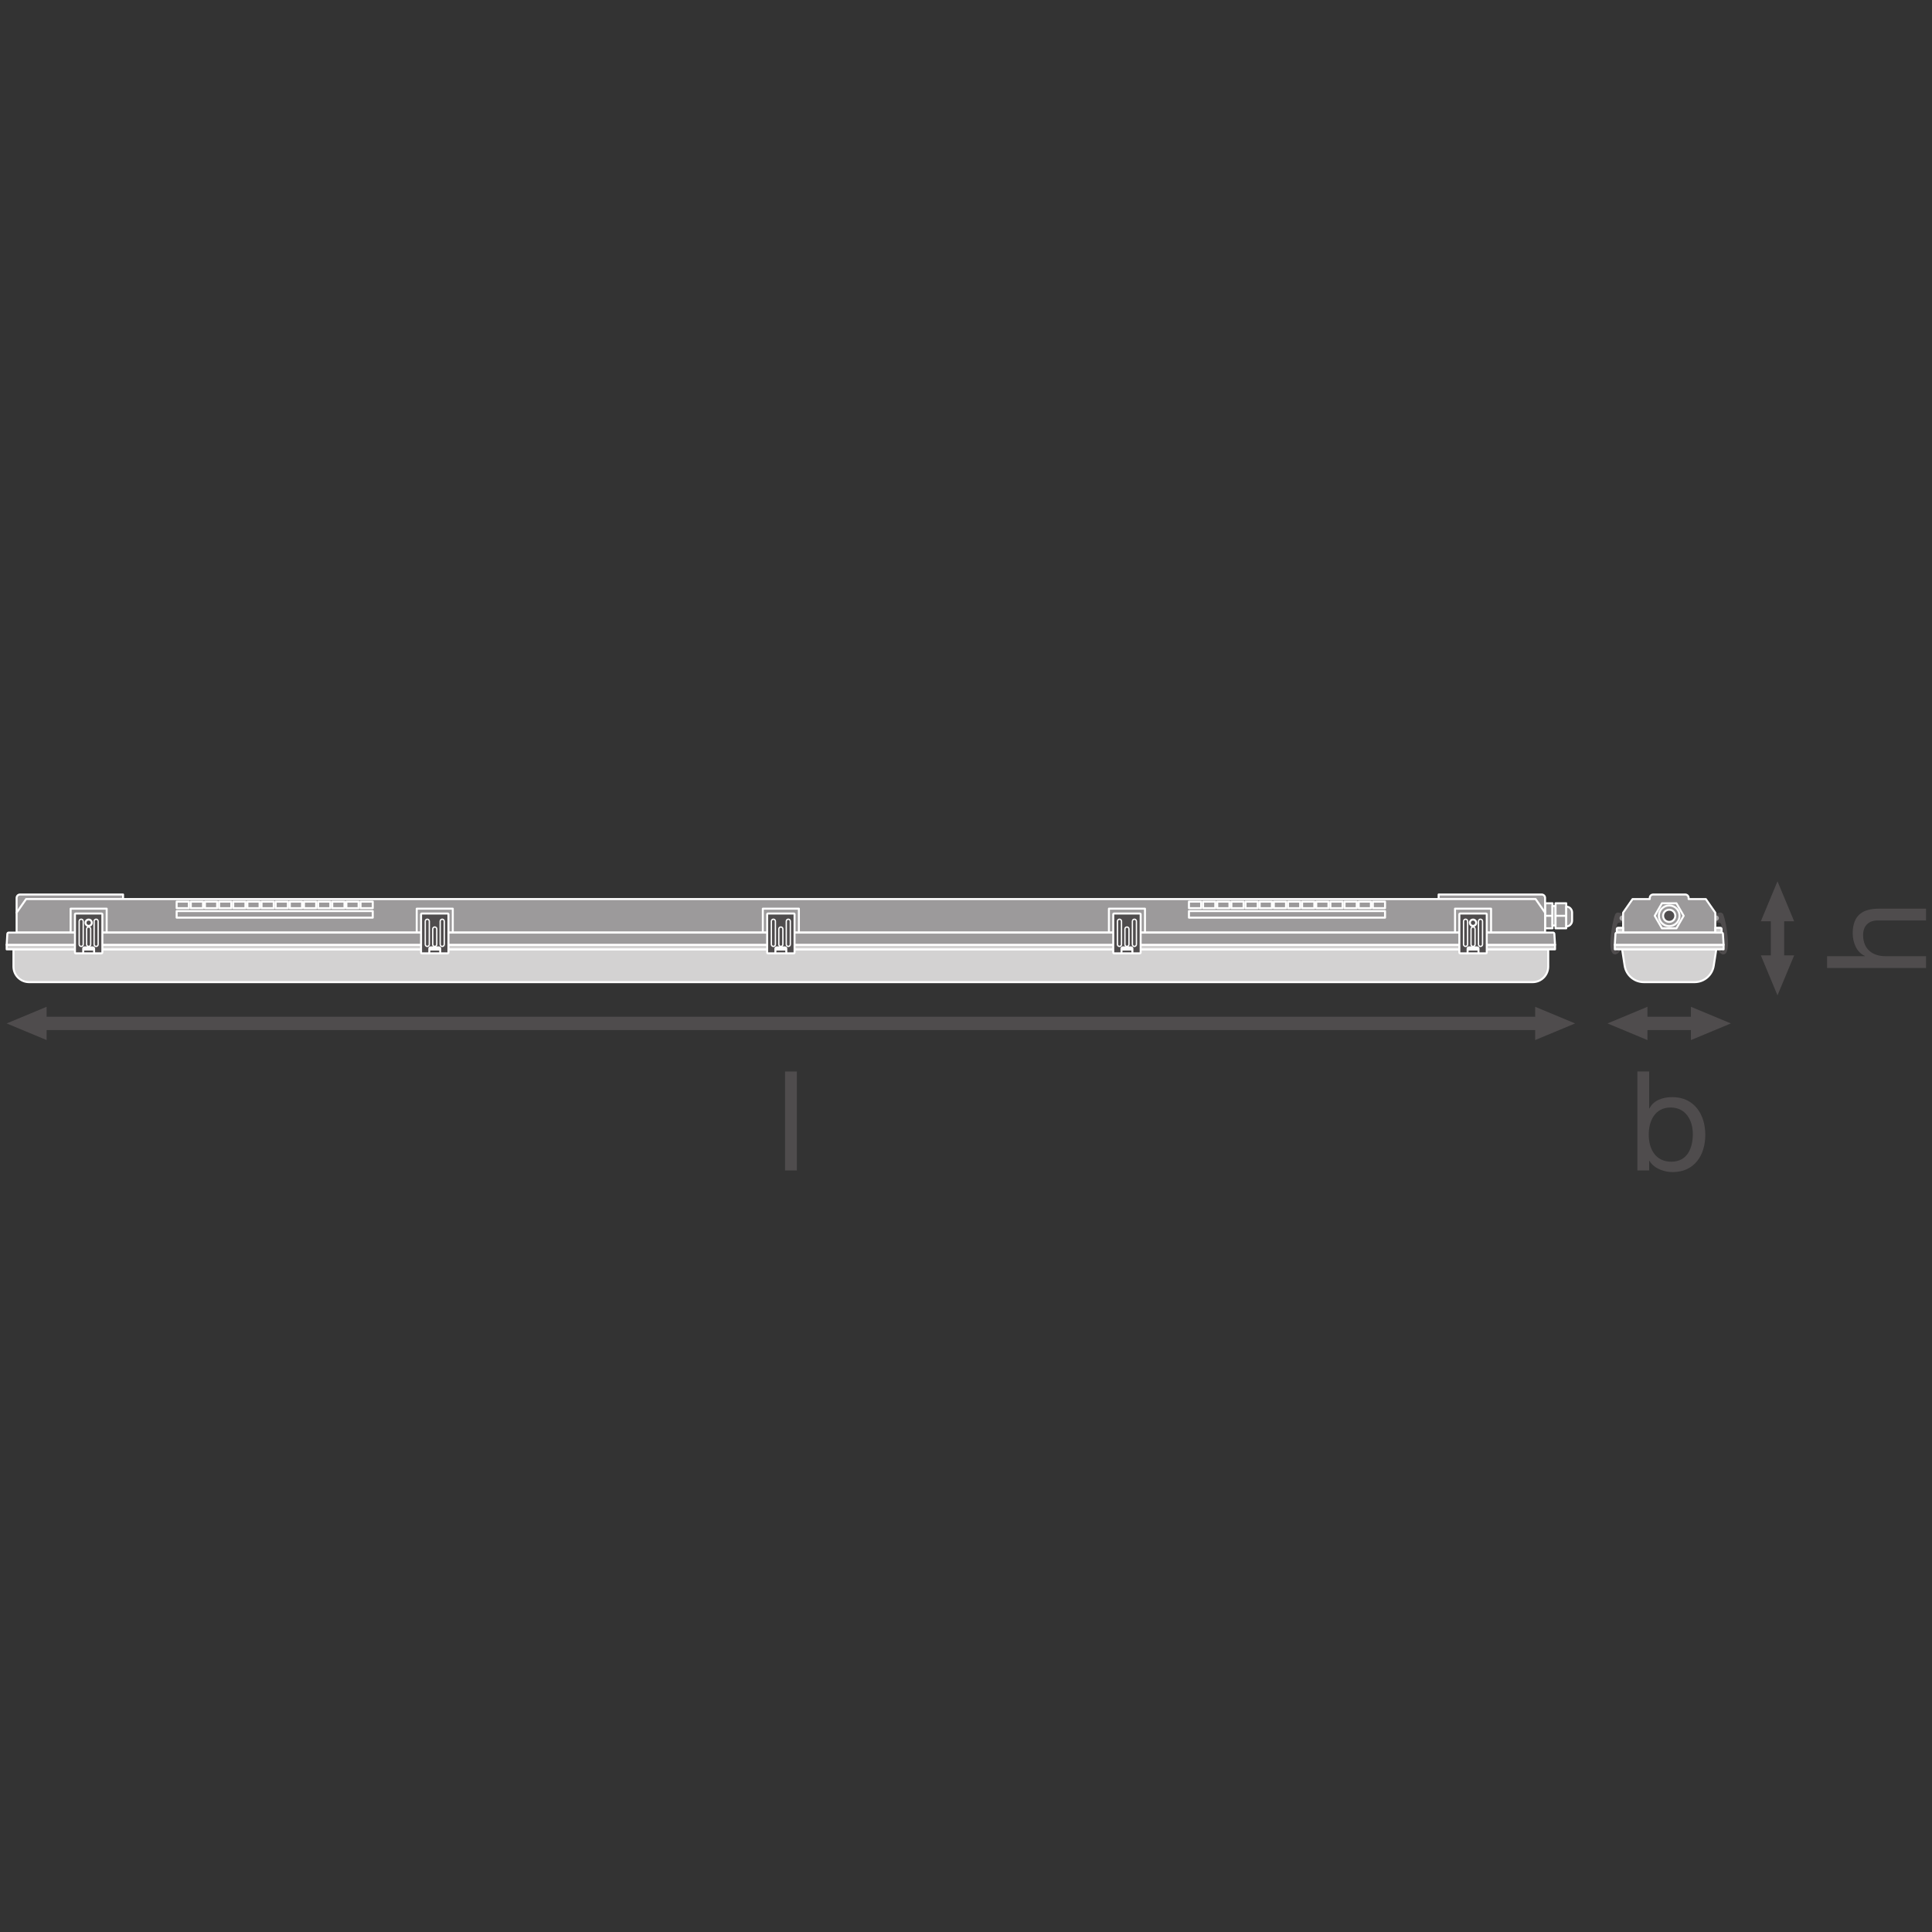 <?xml version="1.0" encoding="UTF-8" standalone="no"?>
<!-- Created with Inkscape (http://www.inkscape.org/) -->

<svg
   version="1.1"
   id="svg5058"
   xml:space="preserve"
   width="548.031"
   height="548.031"
   viewBox="0 0 548.031 548.031"
   xmlns="http://www.w3.org/2000/svg"
   xmlns:svg="http://www.w3.org/2000/svg"><rect x="0" y="0" width="548.031" height="548.031" fill="#333333" stroke="none"/><defs
     id="defs5062"><clipPath
       clipPathUnits="userSpaceOnUse"
       id="clipPath5096"><path
         d="M 0,411.023 H 411.023 V 0 H 0 Z"
         id="path5094" /></clipPath><clipPath
       clipPathUnits="userSpaceOnUse"
       id="clipPath5556"><path
         d="M 0,411.023 H 411.023 V 0 H 0 Z"
         id="path5554" /></clipPath></defs><g
     id="g5064"
     transform="matrix(1.333,0,0,-1.333,0,548.031)"><path
       d="m 330.36,213.581 h -1.569 v 5.331 h 1.569 z"
       style="fill:#9c9a9b;fill-opacity:1;fill-rule:nonzero;stroke:#ffffff;stroke-width:0.425;stroke-linecap:butt;stroke-linejoin:round;stroke-miterlimit:3.864;stroke-dasharray:none;stroke-opacity:1"
       id="path5066" /><path
       d="m 330.36,214.179 h 0.654 v 4.136 h -0.654 z"
       style="fill:#9c9a9b;fill-opacity:1;fill-rule:nonzero;stroke:none"
       id="path5068" /><path
       d="m 330.36,214.179 h 0.654 v 4.136 h -0.654 z"
       style="fill:none;stroke:#ffffff;stroke-width:0.425;stroke-linecap:butt;stroke-linejoin:round;stroke-miterlimit:3.864;stroke-dasharray:none;stroke-opacity:1"
       id="path5070" /><path
       d="m 333.293,213.581 h -2.278 v 5.331 h 2.278 z"
       style="fill:#9c9a9b;fill-opacity:1;fill-rule:nonzero;stroke:#ffffff;stroke-width:0.425;stroke-linecap:butt;stroke-linejoin:round;stroke-miterlimit:3.864;stroke-dasharray:none;stroke-opacity:1"
       id="path5072" /><g
       id="g5074"
       transform="translate(328.792,216.248)"><path
         d="M 0,0 H 1.569 Z"
         style="fill:#9c9a9b;fill-opacity:1;fill-rule:nonzero;stroke:none"
         id="path5076" /></g><g
       id="g5078"
       transform="translate(328.791,216.247)"><path
         d="M 0,0 H 1.569"
         style="fill:none;stroke:#ffffff;stroke-width:0.425;stroke-linecap:butt;stroke-linejoin:round;stroke-miterlimit:3.864;stroke-dasharray:none;stroke-opacity:1"
         id="path5080" /></g><g
       id="g5082"
       transform="translate(331.015,216.248)"><path
         d="M 0,0 H 2.278 Z"
         style="fill:#9c9a9b;fill-opacity:1;fill-rule:nonzero;stroke:none"
         id="path5084" /></g><g
       id="g5086"
       transform="translate(331.014,216.247)"><path
         d="M 0,0 H 2.278"
         style="fill:none;stroke:#ffffff;stroke-width:0.425;stroke-linecap:butt;stroke-linejoin:round;stroke-miterlimit:3.864;stroke-dasharray:none;stroke-opacity:1"
         id="path5088" /></g><g
       id="g5090"><g
         id="g5092"
         clip-path="url(#clipPath5096)"><g
           id="g5098"
           transform="translate(333.293,213.98)"><path
             d="M 0,0 C 0.689,0 1.249,0.559 1.249,1.249 V 2.972 C 1.249,3.661 0.689,4.221 0,4.221 Z"
             style="fill:#9c9a9b;fill-opacity:1;fill-rule:nonzero;stroke:none"
             id="path5100" /></g><g
           id="g5102"
           transform="translate(333.293,213.98)"><path
             d="M 0,0 C 0.689,0 1.249,0.559 1.249,1.249 V 2.972 C 1.249,3.661 0.689,4.221 0,4.221 Z"
             style="fill:none;stroke:#ffffff;stroke-width:0.425;stroke-linecap:butt;stroke-linejoin:round;stroke-miterlimit:3.864;stroke-dasharray:none;stroke-opacity:1"
             id="path5104" /></g><g
           id="g5106"
           transform="translate(9.921,189.801)"><path
             d="M 0,0 -8.504,3.541 0,7.084 Z"
             style="fill:#4f4c4d;fill-opacity:1;fill-rule:nonzero;stroke:none"
             id="path5108" /></g><g
           id="g5110"
           transform="translate(326.677,189.801)"><path
             d="M 0,0 8.504,3.541 0,7.084 Z"
             style="fill:#4f4c4d;fill-opacity:1;fill-rule:nonzero;stroke:none"
             id="path5112" /></g><g
           id="g5114"
           transform="translate(328.622,193.342)"><path
             d="M 0,0 H -320.648"
             style="fill:none;stroke:#4f4c4d;stroke-width:2.835;stroke-linecap:butt;stroke-linejoin:round;stroke-miterlimit:3.864;stroke-dasharray:none;stroke-opacity:1"
             id="path5116" /></g><g
           id="g5118"
           transform="translate(350.578,189.801)"><path
             d="M 0,0 -8.504,3.541 0,7.084 Z"
             style="fill:#4f4c4d;fill-opacity:1;fill-rule:nonzero;stroke:none"
             id="path5120" /></g><g
           id="g5122"
           transform="translate(359.826,189.801)"><path
             d="M 0,0 8.504,3.541 0,7.084 Z"
             style="fill:#4f4c4d;fill-opacity:1;fill-rule:nonzero;stroke:none"
             id="path5124" /></g><g
           id="g5126"
           transform="translate(361.771,193.342)"><path
             d="M 0,0 H -13.14"
             style="fill:none;stroke:#4f4c4d;stroke-width:2.835;stroke-linecap:butt;stroke-linejoin:round;stroke-miterlimit:3.864;stroke-dasharray:none;stroke-opacity:1"
             id="path5128" /></g><g
           id="g5130"
           transform="translate(381.79,207.819)"><path
             d="M 0,0 -3.541,-8.504 -7.084,0 Z"
             style="fill:#4f4c4d;fill-opacity:1;fill-rule:nonzero;stroke:none"
             id="path5132" /></g><g
           id="g5134"
           transform="translate(381.79,215.084)"><path
             d="M 0,0 -3.541,8.504 -7.084,0 Z"
             style="fill:#4f4c4d;fill-opacity:1;fill-rule:nonzero;stroke:none"
             id="path5136" /></g><g
           id="g5138"
           transform="translate(378.249,217.029)"><path
             d="M 0,0 V -11.157"
             style="fill:none;stroke:#4f4c4d;stroke-width:2.835;stroke-linecap:butt;stroke-linejoin:round;stroke-miterlimit:3.864;stroke-dasharray:none;stroke-opacity:1"
             id="path5140" /></g><g
           id="g5142"
           transform="translate(345.569,215.749)"><path
             d="m 0,0 c 0,-0.407 -0.33,-0.736 -0.736,-0.736 h -0.19 c -0.325,0 -0.614,-0.211 -0.706,-0.523 -0.581,-1.967 -0.928,-5.336 -0.098,-5.872 l -0.156,-0.362 c -1.49,0 -0.492,6.321 0.195,8.168 0.088,0.237 0.347,0.36 0.589,0.285 C -0.654,0.822 0,0.659 0,0"
             style="fill:#4f4c4d;fill-opacity:1;fill-rule:nonzero;stroke:none"
             id="path5144" /></g><g
           id="g5146"
           transform="translate(345.569,215.749)"><path
             d="m 0,0 c 0,-0.407 -0.33,-0.736 -0.736,-0.736 h -0.19 c -0.325,0 -0.614,-0.211 -0.706,-0.523 -0.581,-1.967 -0.928,-5.336 -0.098,-5.872 l -0.156,-0.362 c -1.49,0 -0.492,6.321 0.195,8.168 0.088,0.237 0.347,0.36 0.589,0.285 C -0.654,0.822 0,0.659 0,0 Z"
             style="fill:none;stroke:#4f4c4d;stroke-width:0.425;stroke-linecap:butt;stroke-linejoin:round;stroke-miterlimit:3.864;stroke-dasharray:none;stroke-opacity:1"
             id="path5148" /></g><g
           id="g5150"
           transform="translate(364.836,215.749)"><path
             d="m 0,0 c 0,-0.407 0.33,-0.736 0.736,-0.736 h 0.19 c 0.325,0 0.614,-0.211 0.706,-0.523 0.581,-1.967 0.928,-5.336 0.098,-5.872 l 0.156,-0.362 c 1.49,0 0.492,6.321 -0.195,8.168 C 1.603,0.912 1.344,1.035 1.102,0.96 0.654,0.822 0,0.659 0,0"
             style="fill:#4f4c4d;fill-opacity:1;fill-rule:nonzero;stroke:none"
             id="path5152" /></g><g
           id="g5154"
           transform="translate(364.836,215.749)"><path
             d="m 0,0 c 0,-0.407 0.33,-0.736 0.736,-0.736 h 0.19 c 0.325,0 0.614,-0.211 0.706,-0.523 0.581,-1.967 0.928,-5.336 0.098,-5.872 l 0.156,-0.362 c 1.49,0 0.492,6.321 -0.195,8.168 C 1.603,0.912 1.344,1.035 1.102,0.96 0.654,0.822 0,0.659 0,0 Z"
             style="fill:none;stroke:#4f4c4d;stroke-width:0.425;stroke-linecap:butt;stroke-linejoin:round;stroke-miterlimit:3.864;stroke-dasharray:none;stroke-opacity:1"
             id="path5156" /></g><g
           id="g5158"
           transform="translate(344.923,209.58)"><path
             d="M 0,0 C 0,0 -0.491,-1.323 -1.24,-1.323"
             style="fill:none;stroke:#4f4c4d;stroke-width:0.425;stroke-linecap:butt;stroke-linejoin:round;stroke-miterlimit:3.864;stroke-dasharray:none;stroke-opacity:1"
             id="path5160" /></g><g
           id="g5162"
           transform="translate(365.223,209.109)"><path
             d="m 0,0 -0.541,-3.483 c -0.313,-2.014 -2.047,-3.499 -4.085,-3.499 h -10.79 c -2.038,0 -3.771,1.485 -4.084,3.499 L -20.041,0 Z"
             style="fill:#d3d2d2;fill-opacity:1;fill-rule:nonzero;stroke:none"
             id="path5164" /></g><g
           id="g5166"
           transform="translate(365.223,209.109)"><path
             d="m 0,0 -0.541,-3.483 c -0.313,-2.014 -2.047,-3.499 -4.085,-3.499 h -10.79 c -2.038,0 -3.771,1.485 -4.084,3.499 L -20.041,0 Z"
             style="fill:none;stroke:#ffffff;stroke-width:0.425;stroke-linecap:butt;stroke-linejoin:round;stroke-miterlimit:3.864;stroke-dasharray:none;stroke-opacity:1"
             id="path5168" /></g><g
           id="g5170"
           transform="translate(345.569,215.749)"><path
             d="m 0,0 c 0,-0.2 -0.162,-0.362 -0.362,-0.362 -0.199,0 -0.361,0.162 -0.361,0.362 0,0.2 0.162,0.362 0.361,0.362 C -0.162,0.362 0,0.2 0,0"
             style="fill:#a7a5a6;fill-opacity:1;fill-rule:nonzero;stroke:none"
             id="path5172" /></g><g
           id="g5174"
           transform="translate(345.569,215.749)"><path
             d="m 0,0 c 0,-0.2 -0.162,-0.362 -0.362,-0.362 -0.199,0 -0.361,0.162 -0.361,0.362 0,0.2 0.162,0.362 0.361,0.362 C -0.162,0.362 0,0.2 0,0 Z"
             style="fill:none;stroke:#a7a5a6;stroke-width:0.425;stroke-linecap:butt;stroke-linejoin:round;stroke-miterlimit:3.864;stroke-dasharray:none;stroke-opacity:1"
             id="path5176" /></g><g
           id="g5178"
           transform="translate(365.482,209.58)"><path
             d="M 0,0 C 0,0 0.491,-1.323 1.24,-1.323"
             style="fill:none;stroke:#4f4c4d;stroke-width:0.425;stroke-linecap:butt;stroke-linejoin:round;stroke-miterlimit:3.864;stroke-dasharray:none;stroke-opacity:1"
             id="path5180" /></g><g
           id="g5182"
           transform="translate(364.836,215.749)"><path
             d="M 0,0 C 0,-0.2 0.162,-0.362 0.362,-0.362 0.561,-0.362 0.724,-0.2 0.724,0 0.724,0.2 0.561,0.362 0.362,0.362 0.162,0.362 0,0.2 0,0"
             style="fill:#a7a5a6;fill-opacity:1;fill-rule:nonzero;stroke:none"
             id="path5184" /></g><g
           id="g5186"
           transform="translate(364.836,215.749)"><path
             d="M 0,0 C 0,-0.2 0.162,-0.362 0.362,-0.362 0.561,-0.362 0.724,-0.2 0.724,0 0.724,0.2 0.561,0.362 0.362,0.362 0.162,0.362 0,0.2 0,0 Z"
             style="fill:none;stroke:#a7a5a6;stroke-width:0.425;stroke-linecap:butt;stroke-linejoin:round;stroke-miterlimit:3.864;stroke-dasharray:none;stroke-opacity:1"
             id="path5188" /></g><g
           id="g5190"
           transform="translate(362.995,219.805)"><path
             d="m 0,0 h -3.658 v 0.246 c 0,0.401 -0.325,0.725 -0.725,0.725 h -6.819 c -0.4,0 -0.725,-0.324 -0.725,-0.725 V 0 h -3.658 l -2.017,-2.898 V -7.131 H 2.017 v 4.233 z"
             style="fill:#9c9a9b;fill-opacity:1;fill-rule:nonzero;stroke:none"
             id="path5192" /></g><g
           id="g5194"
           transform="translate(362.995,219.805)"><path
             d="m 0,0 h -3.658 v 0.246 c 0,0.401 -0.325,0.725 -0.725,0.725 h -6.819 c -0.4,0 -0.725,-0.324 -0.725,-0.725 V 0 h -3.658 l -2.017,-2.898 V -7.131 H 2.017 v 4.233 z"
             style="fill:none;stroke:#ffffff;stroke-width:0.425;stroke-linecap:butt;stroke-linejoin:round;stroke-miterlimit:3.864;stroke-dasharray:none;stroke-opacity:1"
             id="path5196" /></g><path
           d="m 343.624,210.077 h 23.156 v -0.968 h -23.156 z"
           style="fill:#d3d2d2;fill-opacity:1;fill-rule:nonzero;stroke:#ffffff;stroke-width:0.425;stroke-linecap:butt;stroke-linejoin:round;stroke-miterlimit:3.864;stroke-dasharray:none;stroke-opacity:1"
           id="path5198" /><g
           id="g5200"
           transform="translate(344.053,212.675)"><path
             d="M 0,0 V 0.765 C 0,0.906 0.114,1.02 0.255,1.02 H 1.339 V 0 Z"
             style="fill:#d3d2d2;fill-opacity:1;fill-rule:nonzero;stroke:none"
             id="path5202" /></g><g
           id="g5204"
           transform="translate(344.053,212.675)"><path
             d="M 0,0 V 0.765 C 0,0.906 0.114,1.02 0.255,1.02 H 1.339 V 0 Z"
             style="fill:none;stroke:#ffffff;stroke-width:0.425;stroke-linecap:butt;stroke-linejoin:round;stroke-miterlimit:3.864;stroke-dasharray:none;stroke-opacity:1"
             id="path5206" /></g><g
           id="g5208"
           transform="translate(343.624,210.077)"><path
             d="m 0,0 0.145,2.33 c 0.009,0.151 0.134,0.268 0.284,0.268 h 22.298 c 0.15,0 0.275,-0.117 0.284,-0.268 L 23.156,0 Z"
             style="fill:#9c9a9b;fill-opacity:1;fill-rule:nonzero;stroke:none"
             id="path5210" /></g><g
           id="g5212"
           transform="translate(343.624,210.077)"><path
             d="m 0,0 0.145,2.33 c 0.009,0.151 0.134,0.268 0.284,0.268 h 22.298 c 0.15,0 0.275,-0.117 0.284,-0.268 L 23.156,0 Z"
             style="fill:none;stroke:#ffffff;stroke-width:0.425;stroke-linecap:butt;stroke-linejoin:round;stroke-miterlimit:3.864;stroke-dasharray:none;stroke-opacity:1"
             id="path5214" /></g><g
           id="g5216"
           transform="translate(366.351,212.675)"><path
             d="M 0,0 V 0.765 C 0,0.906 -0.114,1.02 -0.255,1.02 H -1.339 V 0 Z"
             style="fill:#d3d2d2;fill-opacity:1;fill-rule:nonzero;stroke:none"
             id="path5218" /></g><g
           id="g5220"
           transform="translate(366.351,212.675)"><path
             d="M 0,0 V 0.765 C 0,0.906 -0.114,1.02 -0.255,1.02 H -1.339 V 0 Z"
             style="fill:none;stroke:#ffffff;stroke-width:0.425;stroke-linecap:butt;stroke-linejoin:round;stroke-miterlimit:3.864;stroke-dasharray:none;stroke-opacity:1"
             id="path5222" /></g><g
           id="g5224"
           transform="translate(26.189,220.778)"><path
             d="m 0,0 h -21.929 c -0.4,0 -0.725,-0.325 -0.725,-0.725 V -3.87 H 0 Z"
             style="fill:#9c9a9b;fill-opacity:1;fill-rule:nonzero;stroke:none"
             id="path5226" /></g><g
           id="g5228"
           transform="translate(26.189,220.778)"><path
             d="m 0,0 h -21.929 c -0.4,0 -0.725,-0.325 -0.725,-0.725 V -3.87 H 0 Z"
             style="fill:none;stroke:#ffffff;stroke-width:0.425;stroke-linecap:butt;stroke-linejoin:round;stroke-miterlimit:3.864;stroke-dasharray:none;stroke-opacity:1"
             id="path5230" /></g><g
           id="g5232"
           transform="translate(306.137,220.778)"><path
             d="m 0,0 h 21.929 c 0.4,0 0.725,-0.325 0.725,-0.725 V -3.87 H 0 Z"
             style="fill:#9c9a9b;fill-opacity:1;fill-rule:nonzero;stroke:none"
             id="path5234" /></g><g
           id="g5236"
           transform="translate(306.137,220.778)"><path
             d="m 0,0 h 21.929 c 0.4,0 0.725,-0.325 0.725,-0.725 V -3.87 H 0 Z"
             style="fill:none;stroke:#ffffff;stroke-width:0.425;stroke-linecap:butt;stroke-linejoin:round;stroke-miterlimit:3.864;stroke-dasharray:none;stroke-opacity:1"
             id="path5238" /></g><g
           id="g5240"
           transform="translate(5.552,219.807)"><path
             d="m 0,0 -2.017,-2.898 v -4.233 h 325.256 v 4.233 L 321.221,0 Z"
             style="fill:#9c9a9b;fill-opacity:1;fill-rule:nonzero;stroke:none"
             id="path5242" /></g><g
           id="g5244"
           transform="translate(5.552,219.807)"><path
             d="m 0,0 -2.017,-2.898 v -4.233 h 325.256 v 4.233 L 321.221,0 Z"
             style="fill:none;stroke:#ffffff;stroke-width:0.425;stroke-linecap:butt;stroke-linejoin:round;stroke-miterlimit:3.864;stroke-dasharray:none;stroke-opacity:1"
             id="path5246" /></g><g
           id="g5248"
           transform="translate(329.462,209.11)"><path
             d="m 0,0 v -3.662 c 0,-1.834 -1.487,-3.321 -3.321,-3.321 h -319.956 c -1.834,0 -3.321,1.487 -3.321,3.321 V 0 Z"
             style="fill:#d3d2d2;fill-opacity:1;fill-rule:nonzero;stroke:none"
             id="path5250" /></g><g
           id="g5252"
           transform="translate(329.462,209.11)"><path
             d="m 0,0 v -3.662 c 0,-1.834 -1.487,-3.321 -3.321,-3.321 h -319.956 c -1.834,0 -3.321,1.487 -3.321,3.321 V 0 Z"
             style="fill:none;stroke:#ffffff;stroke-width:0.425;stroke-linecap:butt;stroke-linejoin:round;stroke-miterlimit:3.864;stroke-dasharray:none;stroke-opacity:1"
             id="path5254" /></g><path
           d="M 330.909,210.078 H 1.418 v -0.968 h 329.491 z"
           style="fill:#d3d2d2;fill-opacity:1;fill-rule:nonzero;stroke:#ffffff;stroke-width:0.425;stroke-linecap:butt;stroke-linejoin:round;stroke-miterlimit:3.864;stroke-dasharray:none;stroke-opacity:1"
           id="path5256" /><g
           id="g5258"
           transform="translate(330.48,212.676)"><path
             d="m 0,0 h -328.633 c -0.151,0 -0.275,-0.117 -0.285,-0.267 l -0.144,-2.331 H 0.429 L 0.284,-0.267 C 0.275,-0.117 0.15,0 0,0"
             style="fill:#9c9a9b;fill-opacity:1;fill-rule:nonzero;stroke:none"
             id="path5260" /></g><g
           id="g5262"
           transform="translate(330.48,212.676)"><path
             d="m 0,0 h -328.633 c -0.151,0 -0.275,-0.117 -0.285,-0.267 l -0.144,-2.331 H 0.429 L 0.284,-0.267 C 0.275,-0.117 0.15,0 0,0 Z"
             style="fill:none;stroke:#ffffff;stroke-width:0.425;stroke-linecap:butt;stroke-linejoin:round;stroke-miterlimit:3.864;stroke-dasharray:none;stroke-opacity:1"
             id="path5264" /></g><path
           d="m 17.449,209.064 h 2.833 v -0.807 h -2.833 z"
           style="fill:#4f4c4d;fill-opacity:1;fill-rule:nonzero;stroke:#ffffff;stroke-width:0.425;stroke-linecap:butt;stroke-linejoin:round;stroke-miterlimit:3.864;stroke-dasharray:none;stroke-opacity:1"
           id="path5266" /><g
           id="g5268"
           transform="translate(21.782,216.597)"><path
             d="M 0,0 V -8.205 C 0,-8.279 -0.061,-8.34 -0.135,-8.34 h -1.364 c -0.143,0 -0.258,0.115 -0.258,0.258 v 0.751 c 0,0.142 -0.115,0.257 -0.258,0.257 h -1.803 c -0.142,0 -0.257,-0.115 -0.257,-0.257 v -0.751 c 0,-0.143 -0.116,-0.258 -0.258,-0.258 h -1.364 c -0.075,0 -0.135,0.061 -0.135,0.135 V 0 c 0,0.075 0.06,0.135 0.135,0.135 h 5.562 C -0.061,0.135 0,0.075 0,0"
             style="fill:#4f4c4d;fill-opacity:1;fill-rule:nonzero;stroke:none"
             id="path5270" /></g><g
           id="g5272"
           transform="translate(21.782,216.597)"><path
             d="M 0,0 V -8.205 C 0,-8.279 -0.061,-8.34 -0.135,-8.34 h -1.364 c -0.143,0 -0.258,0.115 -0.258,0.258 v 0.751 c 0,0.142 -0.115,0.257 -0.258,0.257 h -1.803 c -0.142,0 -0.257,-0.115 -0.257,-0.257 v -0.751 c 0,-0.143 -0.116,-0.258 -0.258,-0.258 h -1.364 c -0.075,0 -0.135,0.061 -0.135,0.135 V 0 c 0,0.075 0.06,0.135 0.135,0.135 h 5.562 C -0.061,0.135 0,0.075 0,0 Z"
             style="fill:none;stroke:#ffffff;stroke-width:0.425;stroke-linecap:butt;stroke-linejoin:round;stroke-miterlimit:3.864;stroke-dasharray:none;stroke-opacity:1"
             id="path5274" /></g><g
           id="g5276"
           transform="translate(17.709,215.087)"><path
             d="M 0,0 C 0,0.238 -0.193,0.431 -0.431,0.431 -0.669,0.431 -0.862,0.238 -0.862,0 v -4.926 c 0,-0.238 0.193,-0.431 0.431,-0.431 0.238,0 0.431,0.193 0.431,0.431 z"
             style="fill:#4f4c4d;fill-opacity:1;fill-rule:nonzero;stroke:none"
             id="path5278" /></g><g
           id="g5280"
           transform="translate(17.709,215.087)"><path
             d="M 0,0 C 0,0.238 -0.193,0.431 -0.431,0.431 -0.669,0.431 -0.862,0.238 -0.862,0 v -4.926 c 0,-0.238 0.193,-0.431 0.431,-0.431 0.238,0 0.431,0.193 0.431,0.431 z"
             style="fill:none;stroke:#ffffff;stroke-width:0.283;stroke-linecap:butt;stroke-linejoin:round;stroke-miterlimit:3.864;stroke-dasharray:none;stroke-opacity:1"
             id="path5282" /></g><g
           id="g5284"
           transform="translate(19.297,213.433)"><path
             d="M 0,0 C 0,0.238 -0.193,0.431 -0.431,0.431 -0.669,0.431 -0.862,0.238 -0.862,0 v -3.272 c 0,-0.238 0.193,-0.431 0.431,-0.431 0.238,0 0.431,0.193 0.431,0.431 z"
             style="fill:#4f4c4d;fill-opacity:1;fill-rule:nonzero;stroke:none"
             id="path5286" /></g><g
           id="g5288"
           transform="translate(19.297,213.433)"><path
             d="M 0,0 C 0,0.238 -0.193,0.431 -0.431,0.431 -0.669,0.431 -0.862,0.238 -0.862,0 v -3.272 c 0,-0.238 0.193,-0.431 0.431,-0.431 0.238,0 0.431,0.193 0.431,0.431 z"
             style="fill:none;stroke:#ffffff;stroke-width:0.283;stroke-linecap:butt;stroke-linejoin:round;stroke-miterlimit:3.864;stroke-dasharray:none;stroke-opacity:1"
             id="path5290" /></g><g
           id="g5292"
           transform="translate(20.885,215.087)"><path
             d="M 0,0 C 0,0.238 -0.193,0.431 -0.431,0.431 -0.669,0.431 -0.862,0.238 -0.862,0 v -4.926 c 0,-0.238 0.193,-0.431 0.431,-0.431 0.238,0 0.431,0.193 0.431,0.431 z"
             style="fill:#4f4c4d;fill-opacity:1;fill-rule:nonzero;stroke:none"
             id="path5294" /></g><g
           id="g5296"
           transform="translate(20.885,215.087)"><path
             d="M 0,0 C 0,0.238 -0.193,0.431 -0.431,0.431 -0.669,0.431 -0.862,0.238 -0.862,0 v -4.926 c 0,-0.238 0.193,-0.431 0.431,-0.431 0.238,0 0.431,0.193 0.431,0.431 z"
             style="fill:none;stroke:#ffffff;stroke-width:0.283;stroke-linecap:butt;stroke-linejoin:round;stroke-miterlimit:3.864;stroke-dasharray:none;stroke-opacity:1"
             id="path5298" /></g><g
           id="g5300"
           transform="translate(19.538,214.768)"><path
             d="m 0,0 c 0,-0.371 -0.301,-0.672 -0.672,-0.672 -0.371,0 -0.672,0.301 -0.672,0.672 0,0.371 0.301,0.672 0.672,0.672 C -0.301,0.672 0,0.371 0,0"
             style="fill:#4f4c4d;fill-opacity:1;fill-rule:nonzero;stroke:none"
             id="path5302" /></g><g
           id="g5304"
           transform="translate(19.538,214.768)"><path
             d="m 0,0 c 0,-0.371 -0.301,-0.672 -0.672,-0.672 -0.371,0 -0.672,0.301 -0.672,0.672 0,0.371 0.301,0.672 0.672,0.672 C -0.301,0.672 0,0.371 0,0 Z"
             style="fill:none;stroke:#ffffff;stroke-width:0.425;stroke-linecap:butt;stroke-linejoin:round;stroke-miterlimit:3.864;stroke-dasharray:none;stroke-opacity:1"
             id="path5306" /></g><path
           d="m 312.044,209.064 h 2.833 v -0.807 h -2.833 z"
           style="fill:#4f4c4d;fill-opacity:1;fill-rule:nonzero;stroke:#ffffff;stroke-width:0.425;stroke-linecap:butt;stroke-linejoin:round;stroke-miterlimit:3.864;stroke-dasharray:none;stroke-opacity:1"
           id="path5308" /><g
           id="g5310"
           transform="translate(310.545,216.597)"><path
             d="M 0,0 V -8.205 C 0,-8.279 0.061,-8.34 0.135,-8.34 h 1.364 c 0.143,0 0.258,0.115 0.258,0.258 v 0.751 c 0,0.142 0.115,0.257 0.258,0.257 h 1.803 c 0.142,0 0.257,-0.115 0.257,-0.257 v -0.751 c 0,-0.143 0.115,-0.258 0.258,-0.258 h 1.364 c 0.075,0 0.135,0.061 0.135,0.135 V 0 c 0,0.075 -0.06,0.135 -0.135,0.135 H 0.135 C 0.061,0.135 0,0.075 0,0"
             style="fill:#4f4c4d;fill-opacity:1;fill-rule:nonzero;stroke:none"
             id="path5312" /></g><g
           id="g5314"
           transform="translate(310.545,216.597)"><path
             d="M 0,0 V -8.205 C 0,-8.279 0.061,-8.34 0.135,-8.34 h 1.364 c 0.143,0 0.258,0.115 0.258,0.258 v 0.751 c 0,0.142 0.115,0.257 0.258,0.257 h 1.803 c 0.142,0 0.257,-0.115 0.257,-0.257 v -0.751 c 0,-0.143 0.115,-0.258 0.258,-0.258 h 1.364 c 0.075,0 0.135,0.061 0.135,0.135 V 0 c 0,0.075 -0.06,0.135 -0.135,0.135 H 0.135 C 0.061,0.135 0,0.075 0,0 Z"
             style="fill:none;stroke:#ffffff;stroke-width:0.425;stroke-linecap:butt;stroke-linejoin:round;stroke-miterlimit:3.864;stroke-dasharray:none;stroke-opacity:1"
             id="path5316" /></g><g
           id="g5318"
           transform="translate(314.618,215.087)"><path
             d="M 0,0 C 0,0.238 0.193,0.431 0.431,0.431 0.669,0.431 0.862,0.238 0.862,0 V -4.926 C 0.862,-5.164 0.669,-5.357 0.431,-5.357 0.193,-5.357 0,-5.164 0,-4.926 Z"
             style="fill:#4f4c4d;fill-opacity:1;fill-rule:nonzero;stroke:none"
             id="path5320" /></g><g
           id="g5322"
           transform="translate(314.618,215.087)"><path
             d="M 0,0 C 0,0.238 0.193,0.431 0.431,0.431 0.669,0.431 0.862,0.238 0.862,0 V -4.926 C 0.862,-5.164 0.669,-5.357 0.431,-5.357 0.193,-5.357 0,-5.164 0,-4.926 Z"
             style="fill:none;stroke:#ffffff;stroke-width:0.283;stroke-linecap:butt;stroke-linejoin:round;stroke-miterlimit:3.864;stroke-dasharray:none;stroke-opacity:1"
             id="path5324" /></g><g
           id="g5326"
           transform="translate(313.029,213.433)"><path
             d="M 0,0 C 0,0.238 0.193,0.431 0.431,0.431 0.669,0.431 0.862,0.238 0.862,0 V -3.272 C 0.862,-3.51 0.669,-3.703 0.431,-3.703 0.193,-3.703 0,-3.51 0,-3.272 Z"
             style="fill:#4f4c4d;fill-opacity:1;fill-rule:nonzero;stroke:none"
             id="path5328" /></g><g
           id="g5330"
           transform="translate(313.029,213.433)"><path
             d="M 0,0 C 0,0.238 0.193,0.431 0.431,0.431 0.669,0.431 0.862,0.238 0.862,0 V -3.272 C 0.862,-3.51 0.669,-3.703 0.431,-3.703 0.193,-3.703 0,-3.51 0,-3.272 Z"
             style="fill:none;stroke:#ffffff;stroke-width:0.283;stroke-linecap:butt;stroke-linejoin:round;stroke-miterlimit:3.864;stroke-dasharray:none;stroke-opacity:1"
             id="path5332" /></g><g
           id="g5334"
           transform="translate(311.441,215.087)"><path
             d="M 0,0 C 0,0.238 0.193,0.431 0.431,0.431 0.669,0.431 0.862,0.238 0.862,0 V -4.926 C 0.862,-5.164 0.669,-5.357 0.431,-5.357 0.193,-5.357 0,-5.164 0,-4.926 Z"
             style="fill:#4f4c4d;fill-opacity:1;fill-rule:nonzero;stroke:none"
             id="path5336" /></g><g
           id="g5338"
           transform="translate(311.441,215.087)"><path
             d="M 0,0 C 0,0.238 0.193,0.431 0.431,0.431 0.669,0.431 0.862,0.238 0.862,0 V -4.926 C 0.862,-5.164 0.669,-5.357 0.431,-5.357 0.193,-5.357 0,-5.164 0,-4.926 Z"
             style="fill:none;stroke:#ffffff;stroke-width:0.283;stroke-linecap:butt;stroke-linejoin:round;stroke-miterlimit:3.864;stroke-dasharray:none;stroke-opacity:1"
             id="path5340" /></g><g
           id="g5342"
           transform="translate(312.789,214.768)"><path
             d="m 0,0 c 0,-0.371 0.301,-0.672 0.672,-0.672 0.371,0 0.672,0.301 0.672,0.672 0,0.371 -0.301,0.672 -0.672,0.672 C 0.301,0.672 0,0.371 0,0"
             style="fill:#4f4c4d;fill-opacity:1;fill-rule:nonzero;stroke:none"
             id="path5344" /></g><g
           id="g5346"
           transform="translate(312.789,214.768)"><path
             d="m 0,0 c 0,-0.371 0.301,-0.672 0.672,-0.672 0.371,0 0.672,0.301 0.672,0.672 0,0.371 -0.301,0.672 -0.672,0.672 C 0.301,0.672 0,0.371 0,0 Z"
             style="fill:none;stroke:#ffffff;stroke-width:0.425;stroke-linecap:butt;stroke-linejoin:round;stroke-miterlimit:3.864;stroke-dasharray:none;stroke-opacity:1"
             id="path5348" /></g><path
           d="m 258.612,217.869 h -2.597 v 1.395 h 2.597 z"
           style="fill:#9c9a9b;fill-opacity:1;fill-rule:nonzero;stroke:#ffffff;stroke-width:0.425;stroke-linecap:butt;stroke-linejoin:round;stroke-miterlimit:3.864;stroke-dasharray:none;stroke-opacity:1"
           id="path5350" /><path
           d="m 294.735,215.854 h -41.729 v 1.395 h 41.729 z"
           style="fill:#9c9a9b;fill-opacity:1;fill-rule:nonzero;stroke:#ffffff;stroke-width:0.425;stroke-linecap:butt;stroke-linejoin:round;stroke-miterlimit:3.864;stroke-dasharray:none;stroke-opacity:1"
           id="path5352" /><path
           d="m 261.623,217.869 h -2.597 v 1.395 h 2.597 z"
           style="fill:#9c9a9b;fill-opacity:1;fill-rule:nonzero;stroke:#ffffff;stroke-width:0.425;stroke-linecap:butt;stroke-linejoin:round;stroke-miterlimit:3.864;stroke-dasharray:none;stroke-opacity:1"
           id="path5354" /><path
           d="m 255.602,217.869 h -2.597 v 1.395 h 2.597 z"
           style="fill:#9c9a9b;fill-opacity:1;fill-rule:nonzero;stroke:#ffffff;stroke-width:0.425;stroke-linecap:butt;stroke-linejoin:round;stroke-miterlimit:3.864;stroke-dasharray:none;stroke-opacity:1"
           id="path5356" /><path
           d="m 264.633,217.869 h -2.597 v 1.395 h 2.597 z"
           style="fill:#9c9a9b;fill-opacity:1;fill-rule:nonzero;stroke:#ffffff;stroke-width:0.425;stroke-linecap:butt;stroke-linejoin:round;stroke-miterlimit:3.864;stroke-dasharray:none;stroke-opacity:1"
           id="path5358" /><path
           d="m 267.643,217.869 h -2.597 v 1.395 h 2.597 z"
           style="fill:#9c9a9b;fill-opacity:1;fill-rule:nonzero;stroke:#ffffff;stroke-width:0.425;stroke-linecap:butt;stroke-linejoin:round;stroke-miterlimit:3.864;stroke-dasharray:none;stroke-opacity:1"
           id="path5360" /><path
           d="m 270.653,217.869 h -2.597 v 1.395 h 2.597 z"
           style="fill:#9c9a9b;fill-opacity:1;fill-rule:nonzero;stroke:#ffffff;stroke-width:0.425;stroke-linecap:butt;stroke-linejoin:round;stroke-miterlimit:3.864;stroke-dasharray:none;stroke-opacity:1"
           id="path5362" /><path
           d="m 273.663,217.869 h -2.597 v 1.395 h 2.597 z"
           style="fill:#9c9a9b;fill-opacity:1;fill-rule:nonzero;stroke:#ffffff;stroke-width:0.425;stroke-linecap:butt;stroke-linejoin:round;stroke-miterlimit:3.864;stroke-dasharray:none;stroke-opacity:1"
           id="path5364" /><path
           d="m 276.674,217.869 h -2.597 v 1.395 h 2.597 z"
           style="fill:#9c9a9b;fill-opacity:1;fill-rule:nonzero;stroke:#ffffff;stroke-width:0.425;stroke-linecap:butt;stroke-linejoin:round;stroke-miterlimit:3.864;stroke-dasharray:none;stroke-opacity:1"
           id="path5366" /><path
           d="m 279.684,217.869 h -2.597 v 1.395 h 2.597 z"
           style="fill:#9c9a9b;fill-opacity:1;fill-rule:nonzero;stroke:#ffffff;stroke-width:0.425;stroke-linecap:butt;stroke-linejoin:round;stroke-miterlimit:3.864;stroke-dasharray:none;stroke-opacity:1"
           id="path5368" /><path
           d="m 282.694,217.869 h -2.597 v 1.395 h 2.597 z"
           style="fill:#9c9a9b;fill-opacity:1;fill-rule:nonzero;stroke:#ffffff;stroke-width:0.425;stroke-linecap:butt;stroke-linejoin:round;stroke-miterlimit:3.864;stroke-dasharray:none;stroke-opacity:1"
           id="path5370" /><path
           d="m 285.704,217.869 h -2.597 v 1.395 h 2.597 z"
           style="fill:#9c9a9b;fill-opacity:1;fill-rule:nonzero;stroke:#ffffff;stroke-width:0.425;stroke-linecap:butt;stroke-linejoin:round;stroke-miterlimit:3.864;stroke-dasharray:none;stroke-opacity:1"
           id="path5372" /><path
           d="m 288.715,217.869 h -2.597 v 1.395 h 2.597 z"
           style="fill:#9c9a9b;fill-opacity:1;fill-rule:nonzero;stroke:#ffffff;stroke-width:0.425;stroke-linecap:butt;stroke-linejoin:round;stroke-miterlimit:3.864;stroke-dasharray:none;stroke-opacity:1"
           id="path5374" /><path
           d="m 291.725,217.869 h -2.597 v 1.395 h 2.597 z"
           style="fill:#9c9a9b;fill-opacity:1;fill-rule:nonzero;stroke:#ffffff;stroke-width:0.425;stroke-linecap:butt;stroke-linejoin:round;stroke-miterlimit:3.864;stroke-dasharray:none;stroke-opacity:1"
           id="path5376" /><path
           d="m 294.735,217.869 h -2.597 v 1.395 h 2.597 z"
           style="fill:#9c9a9b;fill-opacity:1;fill-rule:nonzero;stroke:#ffffff;stroke-width:0.425;stroke-linecap:butt;stroke-linejoin:round;stroke-miterlimit:3.864;stroke-dasharray:none;stroke-opacity:1"
           id="path5378" /><path
           d="m 73.714,217.869 h 2.597 v 1.395 h -2.597 z"
           style="fill:#9c9a9b;fill-opacity:1;fill-rule:nonzero;stroke:#ffffff;stroke-width:0.425;stroke-linecap:butt;stroke-linejoin:round;stroke-miterlimit:3.864;stroke-dasharray:none;stroke-opacity:1"
           id="path5380" /><path
           d="M 37.591,215.854 H 79.32 v 1.395 H 37.591 Z"
           style="fill:#9c9a9b;fill-opacity:1;fill-rule:nonzero;stroke:#ffffff;stroke-width:0.425;stroke-linecap:butt;stroke-linejoin:round;stroke-miterlimit:3.864;stroke-dasharray:none;stroke-opacity:1"
           id="path5382" /><path
           d="m 70.704,217.869 h 2.597 v 1.395 h -2.597 z"
           style="fill:#9c9a9b;fill-opacity:1;fill-rule:nonzero;stroke:#ffffff;stroke-width:0.425;stroke-linecap:butt;stroke-linejoin:round;stroke-miterlimit:3.864;stroke-dasharray:none;stroke-opacity:1"
           id="path5384" /><path
           d="m 76.724,217.869 h 2.597 v 1.395 h -2.597 z"
           style="fill:#9c9a9b;fill-opacity:1;fill-rule:nonzero;stroke:#ffffff;stroke-width:0.425;stroke-linecap:butt;stroke-linejoin:round;stroke-miterlimit:3.864;stroke-dasharray:none;stroke-opacity:1"
           id="path5386" /><path
           d="m 67.693,217.869 h 2.597 v 1.395 h -2.597 z"
           style="fill:#9c9a9b;fill-opacity:1;fill-rule:nonzero;stroke:#ffffff;stroke-width:0.425;stroke-linecap:butt;stroke-linejoin:round;stroke-miterlimit:3.864;stroke-dasharray:none;stroke-opacity:1"
           id="path5388" /><path
           d="m 64.683,217.869 h 2.597 v 1.395 h -2.597 z"
           style="fill:#9c9a9b;fill-opacity:1;fill-rule:nonzero;stroke:#ffffff;stroke-width:0.425;stroke-linecap:butt;stroke-linejoin:round;stroke-miterlimit:3.864;stroke-dasharray:none;stroke-opacity:1"
           id="path5390" /><path
           d="m 61.673,217.869 h 2.597 v 1.395 h -2.597 z"
           style="fill:#9c9a9b;fill-opacity:1;fill-rule:nonzero;stroke:#ffffff;stroke-width:0.425;stroke-linecap:butt;stroke-linejoin:round;stroke-miterlimit:3.864;stroke-dasharray:none;stroke-opacity:1"
           id="path5392" /><path
           d="m 58.663,217.869 h 2.597 v 1.395 h -2.597 z"
           style="fill:#9c9a9b;fill-opacity:1;fill-rule:nonzero;stroke:#ffffff;stroke-width:0.425;stroke-linecap:butt;stroke-linejoin:round;stroke-miterlimit:3.864;stroke-dasharray:none;stroke-opacity:1"
           id="path5394" /><path
           d="m 55.653,217.869 h 2.597 v 1.395 h -2.597 z"
           style="fill:#9c9a9b;fill-opacity:1;fill-rule:nonzero;stroke:#ffffff;stroke-width:0.425;stroke-linecap:butt;stroke-linejoin:round;stroke-miterlimit:3.864;stroke-dasharray:none;stroke-opacity:1"
           id="path5396" /><path
           d="m 52.642,217.869 h 2.597 v 1.395 h -2.597 z"
           style="fill:#9c9a9b;fill-opacity:1;fill-rule:nonzero;stroke:#ffffff;stroke-width:0.425;stroke-linecap:butt;stroke-linejoin:round;stroke-miterlimit:3.864;stroke-dasharray:none;stroke-opacity:1"
           id="path5398" /><path
           d="m 49.632,217.869 h 2.597 v 1.395 h -2.597 z"
           style="fill:#9c9a9b;fill-opacity:1;fill-rule:nonzero;stroke:#ffffff;stroke-width:0.425;stroke-linecap:butt;stroke-linejoin:round;stroke-miterlimit:3.864;stroke-dasharray:none;stroke-opacity:1"
           id="path5400" /><path
           d="m 46.622,217.869 h 2.597 v 1.395 h -2.597 z"
           style="fill:#9c9a9b;fill-opacity:1;fill-rule:nonzero;stroke:#ffffff;stroke-width:0.425;stroke-linecap:butt;stroke-linejoin:round;stroke-miterlimit:3.864;stroke-dasharray:none;stroke-opacity:1"
           id="path5402" /><path
           d="m 43.612,217.869 h 2.597 v 1.395 h -2.597 z"
           style="fill:#9c9a9b;fill-opacity:1;fill-rule:nonzero;stroke:#ffffff;stroke-width:0.425;stroke-linecap:butt;stroke-linejoin:round;stroke-miterlimit:3.864;stroke-dasharray:none;stroke-opacity:1"
           id="path5404" /><path
           d="m 40.602,217.869 h 2.597 v 1.395 h -2.597 z"
           style="fill:#9c9a9b;fill-opacity:1;fill-rule:nonzero;stroke:#ffffff;stroke-width:0.425;stroke-linecap:butt;stroke-linejoin:round;stroke-miterlimit:3.864;stroke-dasharray:none;stroke-opacity:1"
           id="path5406" /><path
           d="m 37.591,217.869 h 2.597 v 1.395 h -2.597 z"
           style="fill:#9c9a9b;fill-opacity:1;fill-rule:nonzero;stroke:#ffffff;stroke-width:0.425;stroke-linecap:butt;stroke-linejoin:round;stroke-miterlimit:3.864;stroke-dasharray:none;stroke-opacity:1"
           id="path5408" /><g
           id="g5410"
           transform="translate(317.297,212.676)"><path
             d="M 0,0 V 5.086 H -7.673 V 0"
             style="fill:none;stroke:#ffffff;stroke-width:0.425;stroke-linecap:butt;stroke-linejoin:round;stroke-miterlimit:3.864;stroke-dasharray:none;stroke-opacity:1"
             id="path5412" /></g><path
           d="m 238.395,209.064 h 2.833 v -0.807 h -2.833 z"
           style="fill:#4f4c4d;fill-opacity:1;fill-rule:nonzero;stroke:#ffffff;stroke-width:0.425;stroke-linecap:butt;stroke-linejoin:round;stroke-miterlimit:3.864;stroke-dasharray:none;stroke-opacity:1"
           id="path5414" /><g
           id="g5416"
           transform="translate(236.896,216.597)"><path
             d="M 0,0 V -8.205 C 0,-8.279 0.061,-8.34 0.135,-8.34 h 1.364 c 0.143,0 0.258,0.115 0.258,0.258 v 0.751 c 0,0.142 0.115,0.257 0.258,0.257 h 1.803 c 0.142,0 0.257,-0.115 0.257,-0.257 v -0.751 c 0,-0.143 0.115,-0.258 0.258,-0.258 h 1.364 c 0.075,0 0.135,0.061 0.135,0.135 V 0 c 0,0.075 -0.06,0.135 -0.135,0.135 H 0.135 C 0.061,0.135 0,0.075 0,0"
             style="fill:#4f4c4d;fill-opacity:1;fill-rule:nonzero;stroke:none"
             id="path5418" /></g><g
           id="g5420"
           transform="translate(236.896,216.597)"><path
             d="M 0,0 V -8.205 C 0,-8.279 0.061,-8.34 0.135,-8.34 h 1.364 c 0.143,0 0.258,0.115 0.258,0.258 v 0.751 c 0,0.142 0.115,0.257 0.258,0.257 h 1.803 c 0.142,0 0.257,-0.115 0.257,-0.257 v -0.751 c 0,-0.143 0.115,-0.258 0.258,-0.258 h 1.364 c 0.075,0 0.135,0.061 0.135,0.135 V 0 c 0,0.075 -0.06,0.135 -0.135,0.135 H 0.135 C 0.061,0.135 0,0.075 0,0 Z"
             style="fill:none;stroke:#ffffff;stroke-width:0.425;stroke-linecap:butt;stroke-linejoin:round;stroke-miterlimit:3.864;stroke-dasharray:none;stroke-opacity:1"
             id="path5422" /></g><g
           id="g5424"
           transform="translate(240.969,215.087)"><path
             d="M 0,0 C 0,0.238 0.193,0.431 0.431,0.431 0.669,0.431 0.862,0.238 0.862,0 V -4.926 C 0.862,-5.164 0.669,-5.357 0.431,-5.357 0.193,-5.357 0,-5.164 0,-4.926 Z"
             style="fill:#4f4c4d;fill-opacity:1;fill-rule:nonzero;stroke:none"
             id="path5426" /></g><g
           id="g5428"
           transform="translate(240.969,215.087)"><path
             d="M 0,0 C 0,0.238 0.193,0.431 0.431,0.431 0.669,0.431 0.862,0.238 0.862,0 V -4.926 C 0.862,-5.164 0.669,-5.357 0.431,-5.357 0.193,-5.357 0,-5.164 0,-4.926 Z"
             style="fill:none;stroke:#ffffff;stroke-width:0.283;stroke-linecap:butt;stroke-linejoin:round;stroke-miterlimit:3.864;stroke-dasharray:none;stroke-opacity:1"
             id="path5430" /></g><g
           id="g5432"
           transform="translate(239.381,213.433)"><path
             d="M 0,0 C 0,0.238 0.193,0.431 0.431,0.431 0.669,0.431 0.862,0.238 0.862,0 V -3.272 C 0.862,-3.51 0.669,-3.703 0.431,-3.703 0.193,-3.703 0,-3.51 0,-3.272 Z"
             style="fill:#4f4c4d;fill-opacity:1;fill-rule:nonzero;stroke:none"
             id="path5434" /></g><g
           id="g5436"
           transform="translate(239.381,213.433)"><path
             d="M 0,0 C 0,0.238 0.193,0.431 0.431,0.431 0.669,0.431 0.862,0.238 0.862,0 V -3.272 C 0.862,-3.51 0.669,-3.703 0.431,-3.703 0.193,-3.703 0,-3.51 0,-3.272 Z"
             style="fill:none;stroke:#ffffff;stroke-width:0.283;stroke-linecap:butt;stroke-linejoin:round;stroke-miterlimit:3.864;stroke-dasharray:none;stroke-opacity:1"
             id="path5438" /></g><g
           id="g5440"
           transform="translate(237.793,215.087)"><path
             d="M 0,0 C 0,0.238 0.193,0.431 0.431,0.431 0.669,0.431 0.862,0.238 0.862,0 V -4.926 C 0.862,-5.164 0.669,-5.357 0.431,-5.357 0.193,-5.357 0,-5.164 0,-4.926 Z"
             style="fill:#4f4c4d;fill-opacity:1;fill-rule:nonzero;stroke:none"
             id="path5442" /></g><g
           id="g5444"
           transform="translate(237.793,215.087)"><path
             d="M 0,0 C 0,0.238 0.193,0.431 0.431,0.431 0.669,0.431 0.862,0.238 0.862,0 V -4.926 C 0.862,-5.164 0.669,-5.357 0.431,-5.357 0.193,-5.357 0,-5.164 0,-4.926 Z"
             style="fill:none;stroke:#ffffff;stroke-width:0.283;stroke-linecap:butt;stroke-linejoin:round;stroke-miterlimit:3.864;stroke-dasharray:none;stroke-opacity:1"
             id="path5446" /></g><g
           id="g5448"
           transform="translate(243.648,212.676)"><path
             d="M 0,0 V 5.086 H -7.673 V 0"
             style="fill:none;stroke:#ffffff;stroke-width:0.425;stroke-linecap:butt;stroke-linejoin:round;stroke-miterlimit:3.864;stroke-dasharray:none;stroke-opacity:1"
             id="path5450" /></g><path
           d="m 164.747,209.064 h 2.833 v -0.807 h -2.833 z"
           style="fill:#4f4c4d;fill-opacity:1;fill-rule:nonzero;stroke:#ffffff;stroke-width:0.425;stroke-linecap:butt;stroke-linejoin:round;stroke-miterlimit:3.864;stroke-dasharray:none;stroke-opacity:1"
           id="path5452" /><g
           id="g5454"
           transform="translate(163.247,216.597)"><path
             d="M 0,0 V -8.205 C 0,-8.279 0.061,-8.34 0.135,-8.34 h 1.364 c 0.143,0 0.258,0.115 0.258,0.258 v 0.751 c 0,0.142 0.115,0.257 0.258,0.257 h 1.803 c 0.142,0 0.257,-0.115 0.257,-0.257 v -0.751 c 0,-0.143 0.115,-0.258 0.258,-0.258 h 1.364 c 0.075,0 0.135,0.061 0.135,0.135 V 0 c 0,0.075 -0.06,0.135 -0.135,0.135 H 0.135 C 0.061,0.135 0,0.075 0,0"
             style="fill:#4f4c4d;fill-opacity:1;fill-rule:nonzero;stroke:none"
             id="path5456" /></g><g
           id="g5458"
           transform="translate(163.247,216.597)"><path
             d="M 0,0 V -8.205 C 0,-8.279 0.061,-8.34 0.135,-8.34 h 1.364 c 0.143,0 0.258,0.115 0.258,0.258 v 0.751 c 0,0.142 0.115,0.257 0.258,0.257 h 1.803 c 0.142,0 0.257,-0.115 0.257,-0.257 v -0.751 c 0,-0.143 0.115,-0.258 0.258,-0.258 h 1.364 c 0.075,0 0.135,0.061 0.135,0.135 V 0 c 0,0.075 -0.06,0.135 -0.135,0.135 H 0.135 C 0.061,0.135 0,0.075 0,0 Z"
             style="fill:none;stroke:#ffffff;stroke-width:0.425;stroke-linecap:butt;stroke-linejoin:round;stroke-miterlimit:3.864;stroke-dasharray:none;stroke-opacity:1"
             id="path5460" /></g><g
           id="g5462"
           transform="translate(167.32,215.087)"><path
             d="M 0,0 C 0,0.238 0.193,0.431 0.431,0.431 0.669,0.431 0.862,0.238 0.862,0 V -4.926 C 0.862,-5.164 0.669,-5.357 0.431,-5.357 0.193,-5.357 0,-5.164 0,-4.926 Z"
             style="fill:#4f4c4d;fill-opacity:1;fill-rule:nonzero;stroke:none"
             id="path5464" /></g><g
           id="g5466"
           transform="translate(167.32,215.087)"><path
             d="M 0,0 C 0,0.238 0.193,0.431 0.431,0.431 0.669,0.431 0.862,0.238 0.862,0 V -4.926 C 0.862,-5.164 0.669,-5.357 0.431,-5.357 0.193,-5.357 0,-5.164 0,-4.926 Z"
             style="fill:none;stroke:#ffffff;stroke-width:0.283;stroke-linecap:butt;stroke-linejoin:round;stroke-miterlimit:3.864;stroke-dasharray:none;stroke-opacity:1"
             id="path5468" /></g><g
           id="g5470"
           transform="translate(165.732,213.433)"><path
             d="M 0,0 C 0,0.238 0.193,0.431 0.431,0.431 0.669,0.431 0.862,0.238 0.862,0 V -3.272 C 0.862,-3.51 0.669,-3.703 0.431,-3.703 0.193,-3.703 0,-3.51 0,-3.272 Z"
             style="fill:#4f4c4d;fill-opacity:1;fill-rule:nonzero;stroke:none"
             id="path5472" /></g><g
           id="g5474"
           transform="translate(165.732,213.433)"><path
             d="M 0,0 C 0,0.238 0.193,0.431 0.431,0.431 0.669,0.431 0.862,0.238 0.862,0 V -3.272 C 0.862,-3.51 0.669,-3.703 0.431,-3.703 0.193,-3.703 0,-3.51 0,-3.272 Z"
             style="fill:none;stroke:#ffffff;stroke-width:0.283;stroke-linecap:butt;stroke-linejoin:round;stroke-miterlimit:3.864;stroke-dasharray:none;stroke-opacity:1"
             id="path5476" /></g><g
           id="g5478"
           transform="translate(164.144,215.087)"><path
             d="M 0,0 C 0,0.238 0.193,0.431 0.431,0.431 0.669,0.431 0.862,0.238 0.862,0 V -4.926 C 0.862,-5.164 0.669,-5.357 0.431,-5.357 0.193,-5.357 0,-5.164 0,-4.926 Z"
             style="fill:#4f4c4d;fill-opacity:1;fill-rule:nonzero;stroke:none"
             id="path5480" /></g><g
           id="g5482"
           transform="translate(164.144,215.087)"><path
             d="M 0,0 C 0,0.238 0.193,0.431 0.431,0.431 0.669,0.431 0.862,0.238 0.862,0 V -4.926 C 0.862,-5.164 0.669,-5.357 0.431,-5.357 0.193,-5.357 0,-5.164 0,-4.926 Z"
             style="fill:none;stroke:#ffffff;stroke-width:0.283;stroke-linecap:butt;stroke-linejoin:round;stroke-miterlimit:3.864;stroke-dasharray:none;stroke-opacity:1"
             id="path5484" /></g><g
           id="g5486"
           transform="translate(170,212.676)"><path
             d="M 0,0 V 5.086 H -7.673 V 0"
             style="fill:none;stroke:#ffffff;stroke-width:0.425;stroke-linecap:butt;stroke-linejoin:round;stroke-miterlimit:3.864;stroke-dasharray:none;stroke-opacity:1"
             id="path5488" /></g><path
           d="m 91.098,209.064 h 2.833 v -0.807 h -2.833 z"
           style="fill:#4f4c4d;fill-opacity:1;fill-rule:nonzero;stroke:#ffffff;stroke-width:0.425;stroke-linecap:butt;stroke-linejoin:round;stroke-miterlimit:3.864;stroke-dasharray:none;stroke-opacity:1"
           id="path5490" /><g
           id="g5492"
           transform="translate(89.599,216.597)"><path
             d="M 0,0 V -8.205 C 0,-8.279 0.061,-8.34 0.135,-8.34 h 1.364 c 0.143,0 0.258,0.115 0.258,0.258 v 0.751 c 0,0.142 0.115,0.257 0.258,0.257 h 1.803 c 0.142,0 0.257,-0.115 0.257,-0.257 v -0.751 c 0,-0.143 0.115,-0.258 0.258,-0.258 h 1.364 c 0.075,0 0.135,0.061 0.135,0.135 V 0 c 0,0.075 -0.06,0.135 -0.135,0.135 H 0.135 C 0.061,0.135 0,0.075 0,0"
             style="fill:#4f4c4d;fill-opacity:1;fill-rule:nonzero;stroke:none"
             id="path5494" /></g><g
           id="g5496"
           transform="translate(89.599,216.597)"><path
             d="M 0,0 V -8.205 C 0,-8.279 0.061,-8.34 0.135,-8.34 h 1.364 c 0.143,0 0.258,0.115 0.258,0.258 v 0.751 c 0,0.142 0.115,0.257 0.258,0.257 h 1.803 c 0.142,0 0.257,-0.115 0.257,-0.257 v -0.751 c 0,-0.143 0.115,-0.258 0.258,-0.258 h 1.364 c 0.075,0 0.135,0.061 0.135,0.135 V 0 c 0,0.075 -0.06,0.135 -0.135,0.135 H 0.135 C 0.061,0.135 0,0.075 0,0 Z"
             style="fill:none;stroke:#ffffff;stroke-width:0.425;stroke-linecap:butt;stroke-linejoin:round;stroke-miterlimit:3.864;stroke-dasharray:none;stroke-opacity:1"
             id="path5498" /></g><g
           id="g5500"
           transform="translate(93.672,215.087)"><path
             d="M 0,0 C 0,0.238 0.193,0.431 0.431,0.431 0.669,0.431 0.862,0.238 0.862,0 V -4.926 C 0.862,-5.164 0.669,-5.357 0.431,-5.357 0.193,-5.357 0,-5.164 0,-4.926 Z"
             style="fill:#4f4c4d;fill-opacity:1;fill-rule:nonzero;stroke:none"
             id="path5502" /></g><g
           id="g5504"
           transform="translate(93.672,215.087)"><path
             d="M 0,0 C 0,0.238 0.193,0.431 0.431,0.431 0.669,0.431 0.862,0.238 0.862,0 V -4.926 C 0.862,-5.164 0.669,-5.357 0.431,-5.357 0.193,-5.357 0,-5.164 0,-4.926 Z"
             style="fill:none;stroke:#ffffff;stroke-width:0.283;stroke-linecap:butt;stroke-linejoin:round;stroke-miterlimit:3.864;stroke-dasharray:none;stroke-opacity:1"
             id="path5506" /></g><g
           id="g5508"
           transform="translate(92.084,213.433)"><path
             d="M 0,0 C 0,0.238 0.193,0.431 0.431,0.431 0.669,0.431 0.862,0.238 0.862,0 V -3.272 C 0.862,-3.51 0.669,-3.703 0.431,-3.703 0.193,-3.703 0,-3.51 0,-3.272 Z"
             style="fill:#4f4c4d;fill-opacity:1;fill-rule:nonzero;stroke:none"
             id="path5510" /></g><g
           id="g5512"
           transform="translate(92.084,213.433)"><path
             d="M 0,0 C 0,0.238 0.193,0.431 0.431,0.431 0.669,0.431 0.862,0.238 0.862,0 V -3.272 C 0.862,-3.51 0.669,-3.703 0.431,-3.703 0.193,-3.703 0,-3.51 0,-3.272 Z"
             style="fill:none;stroke:#ffffff;stroke-width:0.283;stroke-linecap:butt;stroke-linejoin:round;stroke-miterlimit:3.864;stroke-dasharray:none;stroke-opacity:1"
             id="path5514" /></g><g
           id="g5516"
           transform="translate(90.495,215.087)"><path
             d="M 0,0 C 0,0.238 0.193,0.431 0.431,0.431 0.669,0.431 0.862,0.238 0.862,0 V -4.926 C 0.862,-5.164 0.669,-5.357 0.431,-5.357 0.193,-5.357 0,-5.164 0,-4.926 Z"
             style="fill:#4f4c4d;fill-opacity:1;fill-rule:nonzero;stroke:none"
             id="path5518" /></g><g
           id="g5520"
           transform="translate(90.495,215.087)"><path
             d="M 0,0 C 0,0.238 0.193,0.431 0.431,0.431 0.669,0.431 0.862,0.238 0.862,0 V -4.926 C 0.862,-5.164 0.669,-5.357 0.431,-5.357 0.193,-5.357 0,-5.164 0,-4.926 Z"
             style="fill:none;stroke:#ffffff;stroke-width:0.283;stroke-linecap:butt;stroke-linejoin:round;stroke-miterlimit:3.864;stroke-dasharray:none;stroke-opacity:1"
             id="path5522" /></g><g
           id="g5524"
           transform="translate(96.351,212.676)"><path
             d="M 0,0 V 5.086 H -7.673 V 0"
             style="fill:none;stroke:#ffffff;stroke-width:0.425;stroke-linecap:butt;stroke-linejoin:round;stroke-miterlimit:3.864;stroke-dasharray:none;stroke-opacity:1"
             id="path5526" /></g><g
           id="g5528"
           transform="translate(22.702,212.676)"><path
             d="M 0,0 V 5.086 H -7.673 V 0"
             style="fill:none;stroke:#ffffff;stroke-width:0.425;stroke-linecap:butt;stroke-linejoin:round;stroke-miterlimit:3.864;stroke-dasharray:none;stroke-opacity:1"
             id="path5530" /></g><g
           id="g5532"
           transform="translate(356.742,218.911)"><path
             d="m 0,0 h -3.078 l -1.54,-2.666 1.54,-2.666 H 0 l 1.539,2.666 z"
             style="fill:none;stroke:#ffffff;stroke-width:0.425;stroke-linecap:butt;stroke-linejoin:round;stroke-miterlimit:3.864;stroke-dasharray:none;stroke-opacity:1"
             id="path5534" /></g><g
           id="g5536"
           transform="translate(357.406,216.245)"><path
             d="m 0,0 c 0,-1.217 -0.987,-2.204 -2.203,-2.204 -1.216,0 -2.202,0.987 -2.202,2.204 0,1.216 0.986,2.202 2.202,2.202 C -0.987,2.202 0,1.216 0,0 Z"
             style="fill:none;stroke:#ffffff;stroke-width:0.425;stroke-linecap:butt;stroke-linejoin:round;stroke-miterlimit:3.864;stroke-dasharray:none;stroke-opacity:1"
             id="path5538" /></g><g
           id="g5540"
           transform="translate(356.502,216.245)"><path
             d="m 0,0 c 0,-0.718 -0.582,-1.3 -1.299,-1.3 -0.718,0 -1.299,0.582 -1.299,1.3 0,0.717 0.581,1.299 1.299,1.299 C -0.582,1.299 0,0.717 0,0"
             style="fill:#4f4c4d;fill-opacity:1;fill-rule:nonzero;stroke:none"
             id="path5542" /></g><g
           id="g5544"
           transform="translate(356.502,216.245)"><path
             d="m 0,0 c 0,-0.718 -0.582,-1.3 -1.299,-1.3 -0.718,0 -1.299,0.582 -1.299,1.3 0,0.717 0.581,1.299 1.299,1.299 C -0.582,1.299 0,0.717 0,0 Z"
             style="fill:none;stroke:#ffffff;stroke-width:0.425;stroke-linecap:butt;stroke-linejoin:round;stroke-miterlimit:3.864;stroke-dasharray:none;stroke-opacity:1"
             id="path5546" /></g></g></g><path
       d="m 167.061,183.119 h 2.508 V 162.06 h -2.508 z"
       style="fill:#4f4c4d;fill-opacity:1;fill-rule:nonzero;stroke:none"
       id="path5548" /><g
       id="g5550"><g
         id="g5552"
         clip-path="url(#clipPath5556)"><g
           id="g5558"
           transform="translate(355.511,175.451)"><path
             d="m 0,0 c -3.392,0 -4.66,-2.92 -4.66,-5.752 0,-2.978 1.356,-5.781 4.807,-5.781 3.422,0 4.573,2.92 4.573,5.898 C 4.72,-2.773 3.244,0 0,0 m -7.079,7.668 h 2.508 v -7.875 h 0.058 c 0.826,1.682 2.742,2.418 4.867,2.418 4.69,0 7.02,-3.715 7.02,-8.022 0,-4.335 -2.301,-7.933 -6.961,-7.933 -1.534,0 -3.834,0.59 -4.926,2.389 h -0.058 v -2.036 h -2.508 z"
             style="fill:#4f4c4d;fill-opacity:1;fill-rule:nonzero;stroke:none"
             id="path5560" /></g><g
           id="g5562"
           transform="translate(388.797,205.139)"><path
             d="M 0,0 V 2.508 H 8.051 V 2.566 C 6.193,3.362 5.457,5.575 5.457,7.374 c 0,4.012 2.299,5.25 5.574,5.25 H 21.059 V 10.117 H 10.736 c -1.888,0 -3.068,-1.179 -3.068,-3.096 0,-3.039 2.035,-4.513 4.779,-4.513 h 8.612 l 0,-2.508 z"
             style="fill:#4f4c4d;fill-opacity:1;fill-rule:nonzero;stroke:none"
             id="path5564" /></g></g></g></g></svg>
